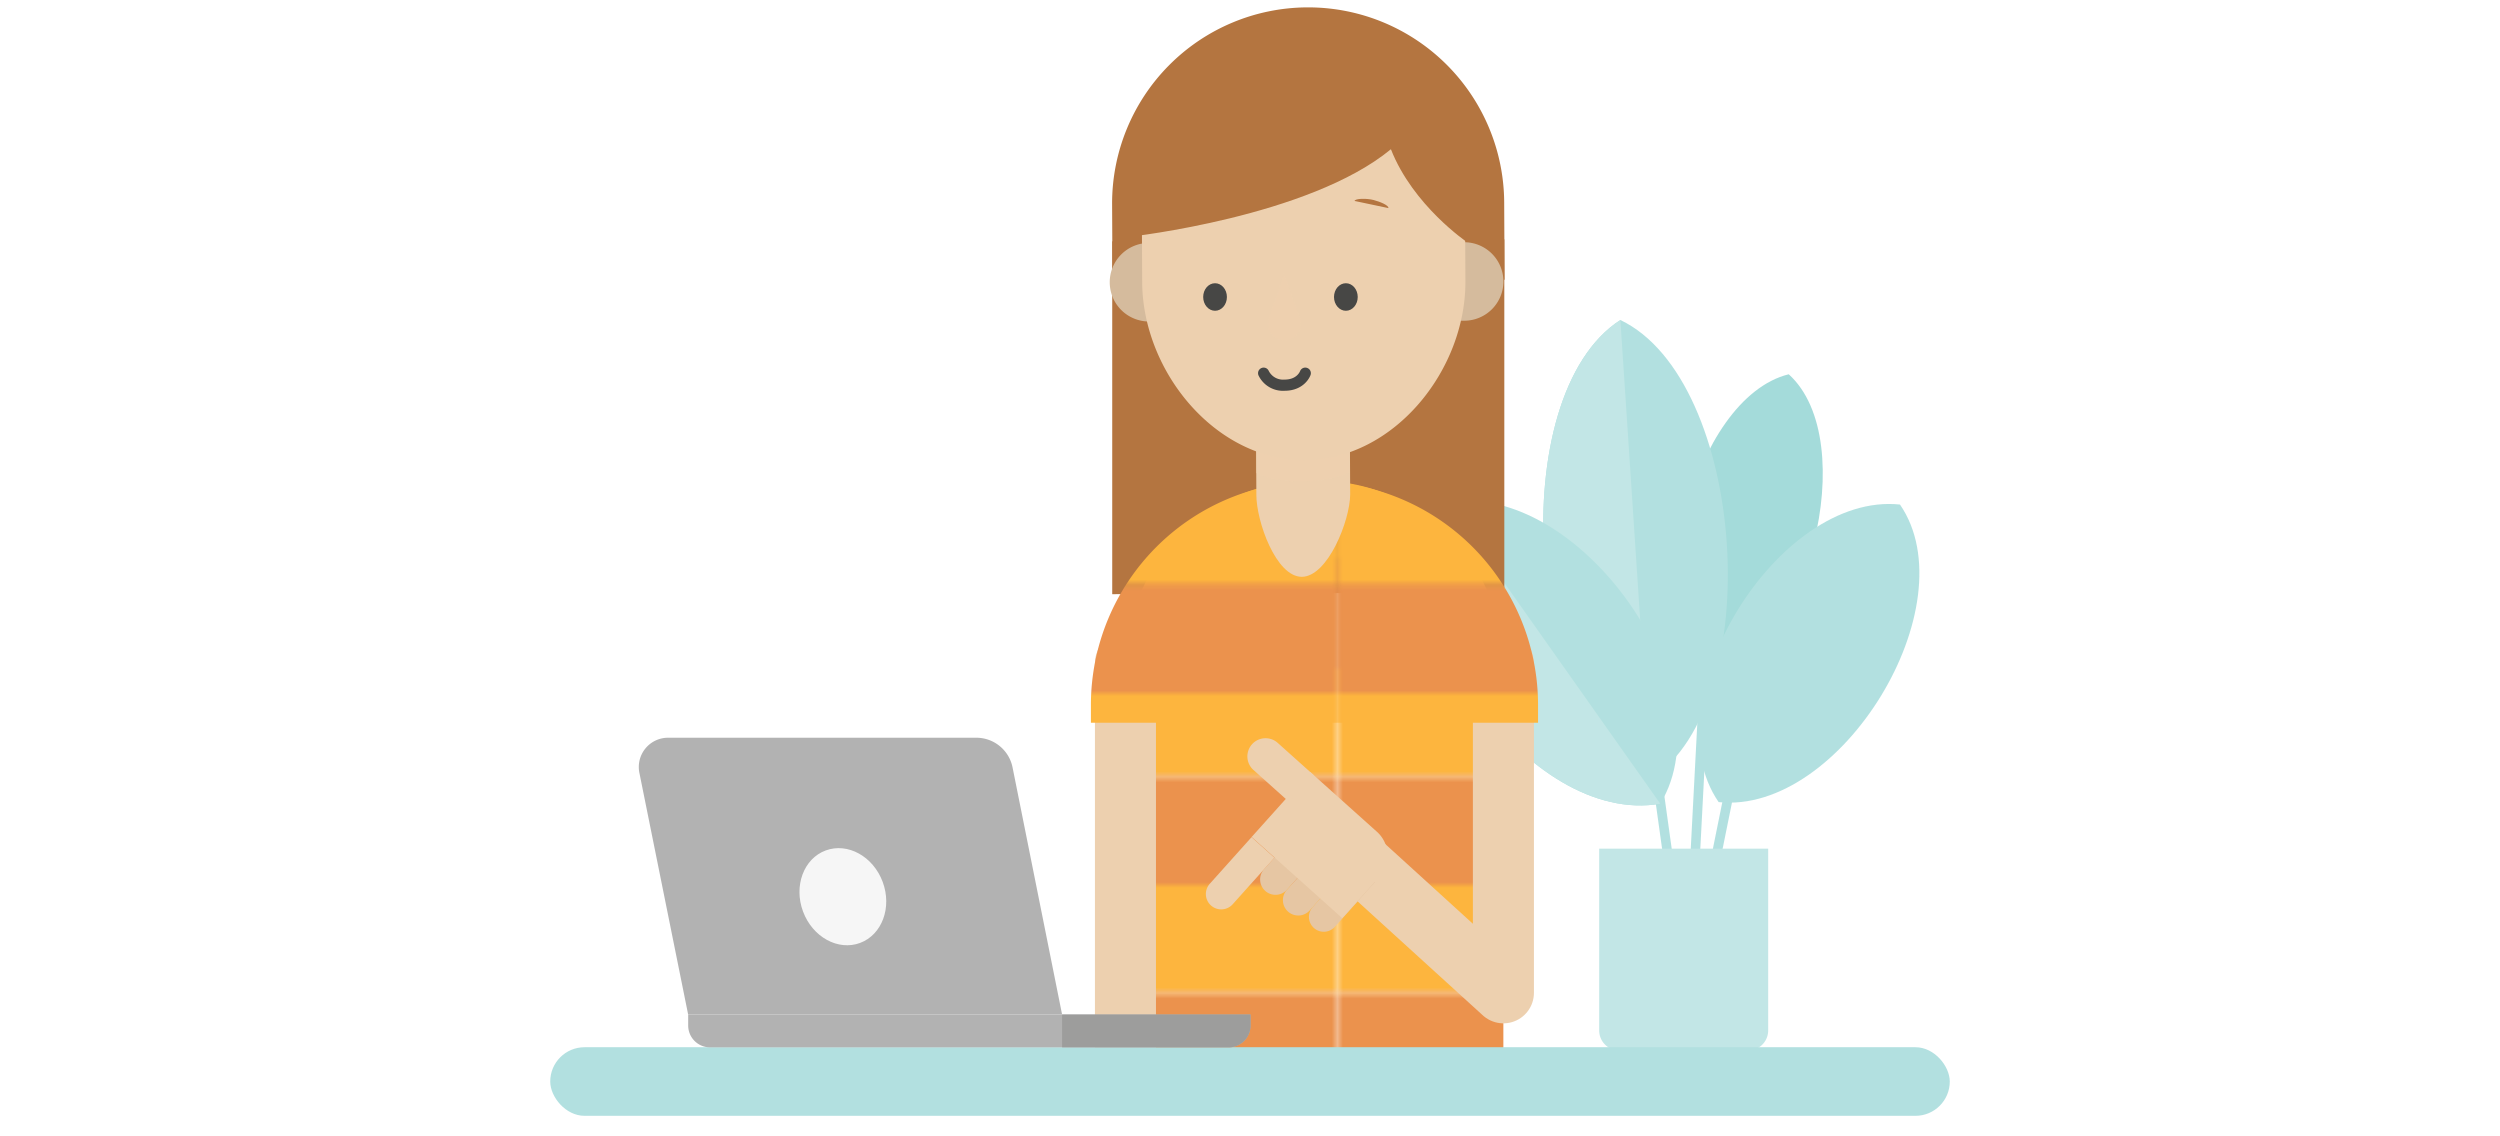 <?xml version="1.0" encoding="UTF-8"?> <svg xmlns="http://www.w3.org/2000/svg" xmlns:xlink="http://www.w3.org/1999/xlink" viewBox="0 0 550 250"><defs><style>.cls-1,.cls-12,.cls-13,.cls-18,.cls-6{fill:none;}.cls-2{fill:#fdb53e;}.cls-3{fill:#eb924d;}.cls-4{isolation:isolate;}.cls-5{opacity:0.5;}.cls-6{stroke:#66c2c1;stroke-width:2.1px;}.cls-12,.cls-18,.cls-6{stroke-miterlimit:10;}.cls-7{fill:#4ab7b5;}.cls-8{fill:#66c2c1;}.cls-9{fill:#85cecd;}.cls-10{fill:#b47540;}.cls-11{fill:url(#New_Pattern_Swatch_1);}.cls-12,.cls-13{stroke:#edd0af;stroke-width:13.43px;}.cls-12,.cls-13,.cls-18{stroke-linecap:round;}.cls-13{stroke-linejoin:round;}.cls-14{fill:url(#New_Pattern_Swatch_1-3);}.cls-15,.cls-16{fill:#edd0af;}.cls-16{opacity:0.48;mix-blend-mode:multiply;}.cls-17{fill:#d5bb9d;}.cls-18{stroke:#474745;stroke-width:2.46px;}.cls-19{fill:#474745;}.cls-20{fill:#b2e0e0;}.cls-21{fill:#b2b2b2;}.cls-22{fill:#9d9d9c;}.cls-23{fill:#e6c6a3;}.cls-24{fill:#f6f6f6;}</style><pattern id="New_Pattern_Swatch_1" data-name="New Pattern Swatch 1" width="58.64" height="39" patternTransform="translate(78.9 51.94) scale(1.22)" patternUnits="userSpaceOnUse" viewBox="0 0 58.64 39"><rect class="cls-1" width="58.64" height="39"></rect><rect class="cls-2" width="58.64" height="19.5"></rect><rect class="cls-3" y="19.5" width="58.64" height="19.5"></rect></pattern><pattern id="New_Pattern_Swatch_1-3" data-name="New Pattern Swatch 1" width="58.64" height="39" patternTransform="translate(78.9 57.34) scale(1.22)" patternUnits="userSpaceOnUse" viewBox="0 0 58.64 39"><rect class="cls-1" width="58.64" height="39"></rect><rect class="cls-2" width="58.64" height="19.5"></rect><rect class="cls-3" y="19.5" width="58.64" height="19.5"></rect></pattern></defs><title>550px-parent-on-laptop</title><g class="cls-4"><g id="Layer_1" data-name="Layer 1"><g class="cls-5"><line class="cls-6" x1="364.63" y1="171.73" x2="368.93" y2="202.61"></line><line class="cls-6" x1="375.42" y1="140.74" x2="372.18" y2="202.72"></line><path class="cls-7" d="M376.52,149.59h0c-16.17-14.6-4.18-62,17-67.25h0c16.16,14.6,4.18,62-17,67.25Z"></path><path class="cls-8" d="M378.07,176.42h0C362.89,154.29,391,108.14,418,111h0c15.18,22.13-13,68.28-39.92,65.46Z"></path><path class="cls-8" d="M363.15,171.4h0c-27.76-13.23-32.46-84.4-6.67-101h0c27.76,13.23,32.46,84.4,6.67,101Z"></path><path class="cls-9" d="M363.15,171.4h0c-27.76-13.23-32.46-84.4-6.67-101h0l6.67,101Z"></path><path class="cls-8" d="M365.26,176.82h0c-28.86,5.07-61.84-41.64-46.79-66.26h0c28.86-5.07,61.84,41.64,46.79,66.26Z"></path><path class="cls-9" d="M365.26,176.82h0c-28.86,5.07-61.84-41.64-46.79-66.26h0l46.79,66.26Z"></path><line class="cls-6" x1="383.04" y1="161.36" x2="374.69" y2="202.61"></line><path class="cls-9" d="M351.82,186.7H389a0,0,0,0,1,0,0v40a4.41,4.41,0,0,1-4.41,4.41H356.23a4.41,4.41,0,0,1-4.41-4.41v-40A0,0,0,0,1,351.82,186.7Z"></path></g><polygon class="cls-10" points="330.95 130.29 244.69 130.72 244.69 53.09 330.95 52.66 330.95 130.29"></polygon><path class="cls-11" d="M330.74,231.94V146.61a40.87,40.87,0,0,0-40.86-40.86h-1.42a40.86,40.86,0,0,0-40.86,40.86v85.33Z"></path><line class="cls-12" x1="247.6" y1="145.9" x2="247.6" y2="230.66"></line><polyline class="cls-13" points="330.75 145.9 330.75 218.42 292.05 183.2"></polyline><path class="cls-14" d="M289.17,105.91h0a49.2,49.2,0,0,1,49.2,49.2V159a0,0,0,0,1,0,0H240a0,0,0,0,1,0,0v-3.91A49.2,49.2,0,0,1,289.17,105.91Z"></path><path class="cls-15" d="M286.4,126.9h0c-5.7,0-10-12.25-10-18l-.15-30.33,20.64-.1.15,30.33C297,114.55,292.1,126.87,286.4,126.9Z"></path><path class="cls-16" d="M296.94,95.42l-20.63.1,0,8.48s2.81,2,10.22,1.91,10.42-2,10.42-2Z"></path><path class="cls-10" d="M287.72,1.65h0a43.13,43.13,0,0,1,43.13,43.13v17a0,0,0,0,1,0,0H244.59a0,0,0,0,1,0,0v-17A43.13,43.13,0,0,1,287.72,1.65Z" transform="translate(-0.15 1.43) rotate(-0.29)"></path><path class="cls-17" d="M252.78,53.47h7.37a0,0,0,0,1,0,0V70.75a0,0,0,0,1,0,0h-7.37a8.64,8.64,0,0,1-8.64-8.64v0A8.64,8.64,0,0,1,252.78,53.47Z" transform="translate(-0.31 1.26) rotate(-0.29)"></path><path class="cls-17" d="M314.7,53.29l7.37,0a8.63,8.63,0,0,1,8.68,8.59h0a8.63,8.63,0,0,1-8.59,8.68l-7.37,0Z"></path><path class="cls-15" d="M287.05,101.24h0c-19.65.09-35.67-19.52-35.77-39.17l-.1-19.87A34.13,34.13,0,0,1,285.13,7.91H288a34.11,34.11,0,0,1,34.29,34l.1,19.87C322.53,81.37,306.7,101.14,287.05,101.24Z"></path><path class="cls-16" d="M282.46,60.21,286,70a3.65,3.65,0,0,1-.53,3.45l0,0a3.63,3.63,0,0,1-5.8,0h0a3.64,3.64,0,0,1-.53-3.33Z"></path><path class="cls-10" d="M248.65,51.69v.38S288,47.71,306,32.83c4.85,12.4,16.76,20.45,16.76,20.45s8.86-45.38-33-48.4C289.75,4.88,246.48,2.39,248.65,51.69Z"></path><path class="cls-10" d="M302.18,44c1.45.37,3.39,1.19,3.26,1.78L298,44.21C298.15,43.63,300.72,43.62,302.18,44Z"></path><path class="cls-18" d="M278,82.1a4.74,4.74,0,0,0,4.58,2.64c3.67,0,4.58-2.64,4.58-2.64"></path><ellipse class="cls-19" cx="296.09" cy="65.34" rx="2.61" ry="3.03"></ellipse><ellipse class="cls-19" cx="267.31" cy="65.34" rx="2.61" ry="3.03"></ellipse><rect class="cls-20" x="121.05" y="230.39" width="307.9" height="15.09" rx="7.55"></rect><path class="cls-21" d="M233.66,223.19H151.39L140.66,170A6.44,6.44,0,0,1,147,162.3h67.76a8.13,8.13,0,0,1,8,6.52Z"></path><path class="cls-21" d="M151.39,223.19H275.11a0,0,0,0,1,0,0v2.42a4.81,4.81,0,0,1-4.81,4.81H156.21a4.81,4.81,0,0,1-4.81-4.81v-2.42A0,0,0,0,1,151.39,223.19Z"></path><path class="cls-22" d="M233.66,223.19h41.46a0,0,0,0,1,0,0v2.42a4.81,4.81,0,0,1-4.81,4.81H233.66a0,0,0,0,1,0,0v-7.23a0,0,0,0,1,0,0Z"></path><path class="cls-23" d="M280.67,181h6.76a0,0,0,0,1,0,0v13.8a3.38,3.38,0,0,1-3.38,3.38h0a3.38,3.38,0,0,1-3.38-3.38V181A0,0,0,0,1,280.67,181Z" transform="translate(199.05 -141.15) rotate(41.86)"></path><path class="cls-23" d="M285.71,185.56h6.76a0,0,0,0,1,0,0v13.8a3.38,3.38,0,0,1-3.38,3.38h0a3.38,3.38,0,0,1-3.38-3.38v-13.8A0,0,0,0,1,285.71,185.56Z" transform="translate(203.35 -143.36) rotate(41.86)"></path><path class="cls-23" d="M291.3,189.7h6.53a0,0,0,0,1,0,0V203a3.26,3.26,0,0,1-3.26,3.26h0A3.26,3.26,0,0,1,291.3,203V189.7A0,0,0,0,1,291.3,189.7Z" transform="translate(207.31 -146.03) rotate(41.86)"></path><path class="cls-15" d="M278.35,176.29h19.76a7,7,0,0,1,7,7v12.25a0,0,0,0,1,0,0H278.35a0,0,0,0,1,0,0V176.29A0,0,0,0,1,278.35,176.29Z" transform="translate(198.54 -147.24) rotate(41.86)"></path><path class="cls-15" d="M268.74,184.24h6.76a0,0,0,0,1,0,0V198a3.38,3.38,0,0,1-3.38,3.38h0a3.38,3.38,0,0,1-3.38-3.38v-13.8a0,0,0,0,1,0,0Z" transform="translate(198.13 -132.37) rotate(41.86)"></path><path class="cls-15" d="M277.58,164.65h10.69a0,0,0,0,1,0,0v8a0,0,0,0,1,0,0H277.58a4,4,0,0,1-4-4v0a4,4,0,0,1,4-4Z" transform="translate(184.23 -144.43) rotate(41.86)"></path><ellipse class="cls-24" cx="184.99" cy="196.31" rx="9.32" ry="10.82" transform="matrix(0.94, -0.35, 0.35, 0.94, -57.17, 77.49)"></ellipse></g></g></svg> 